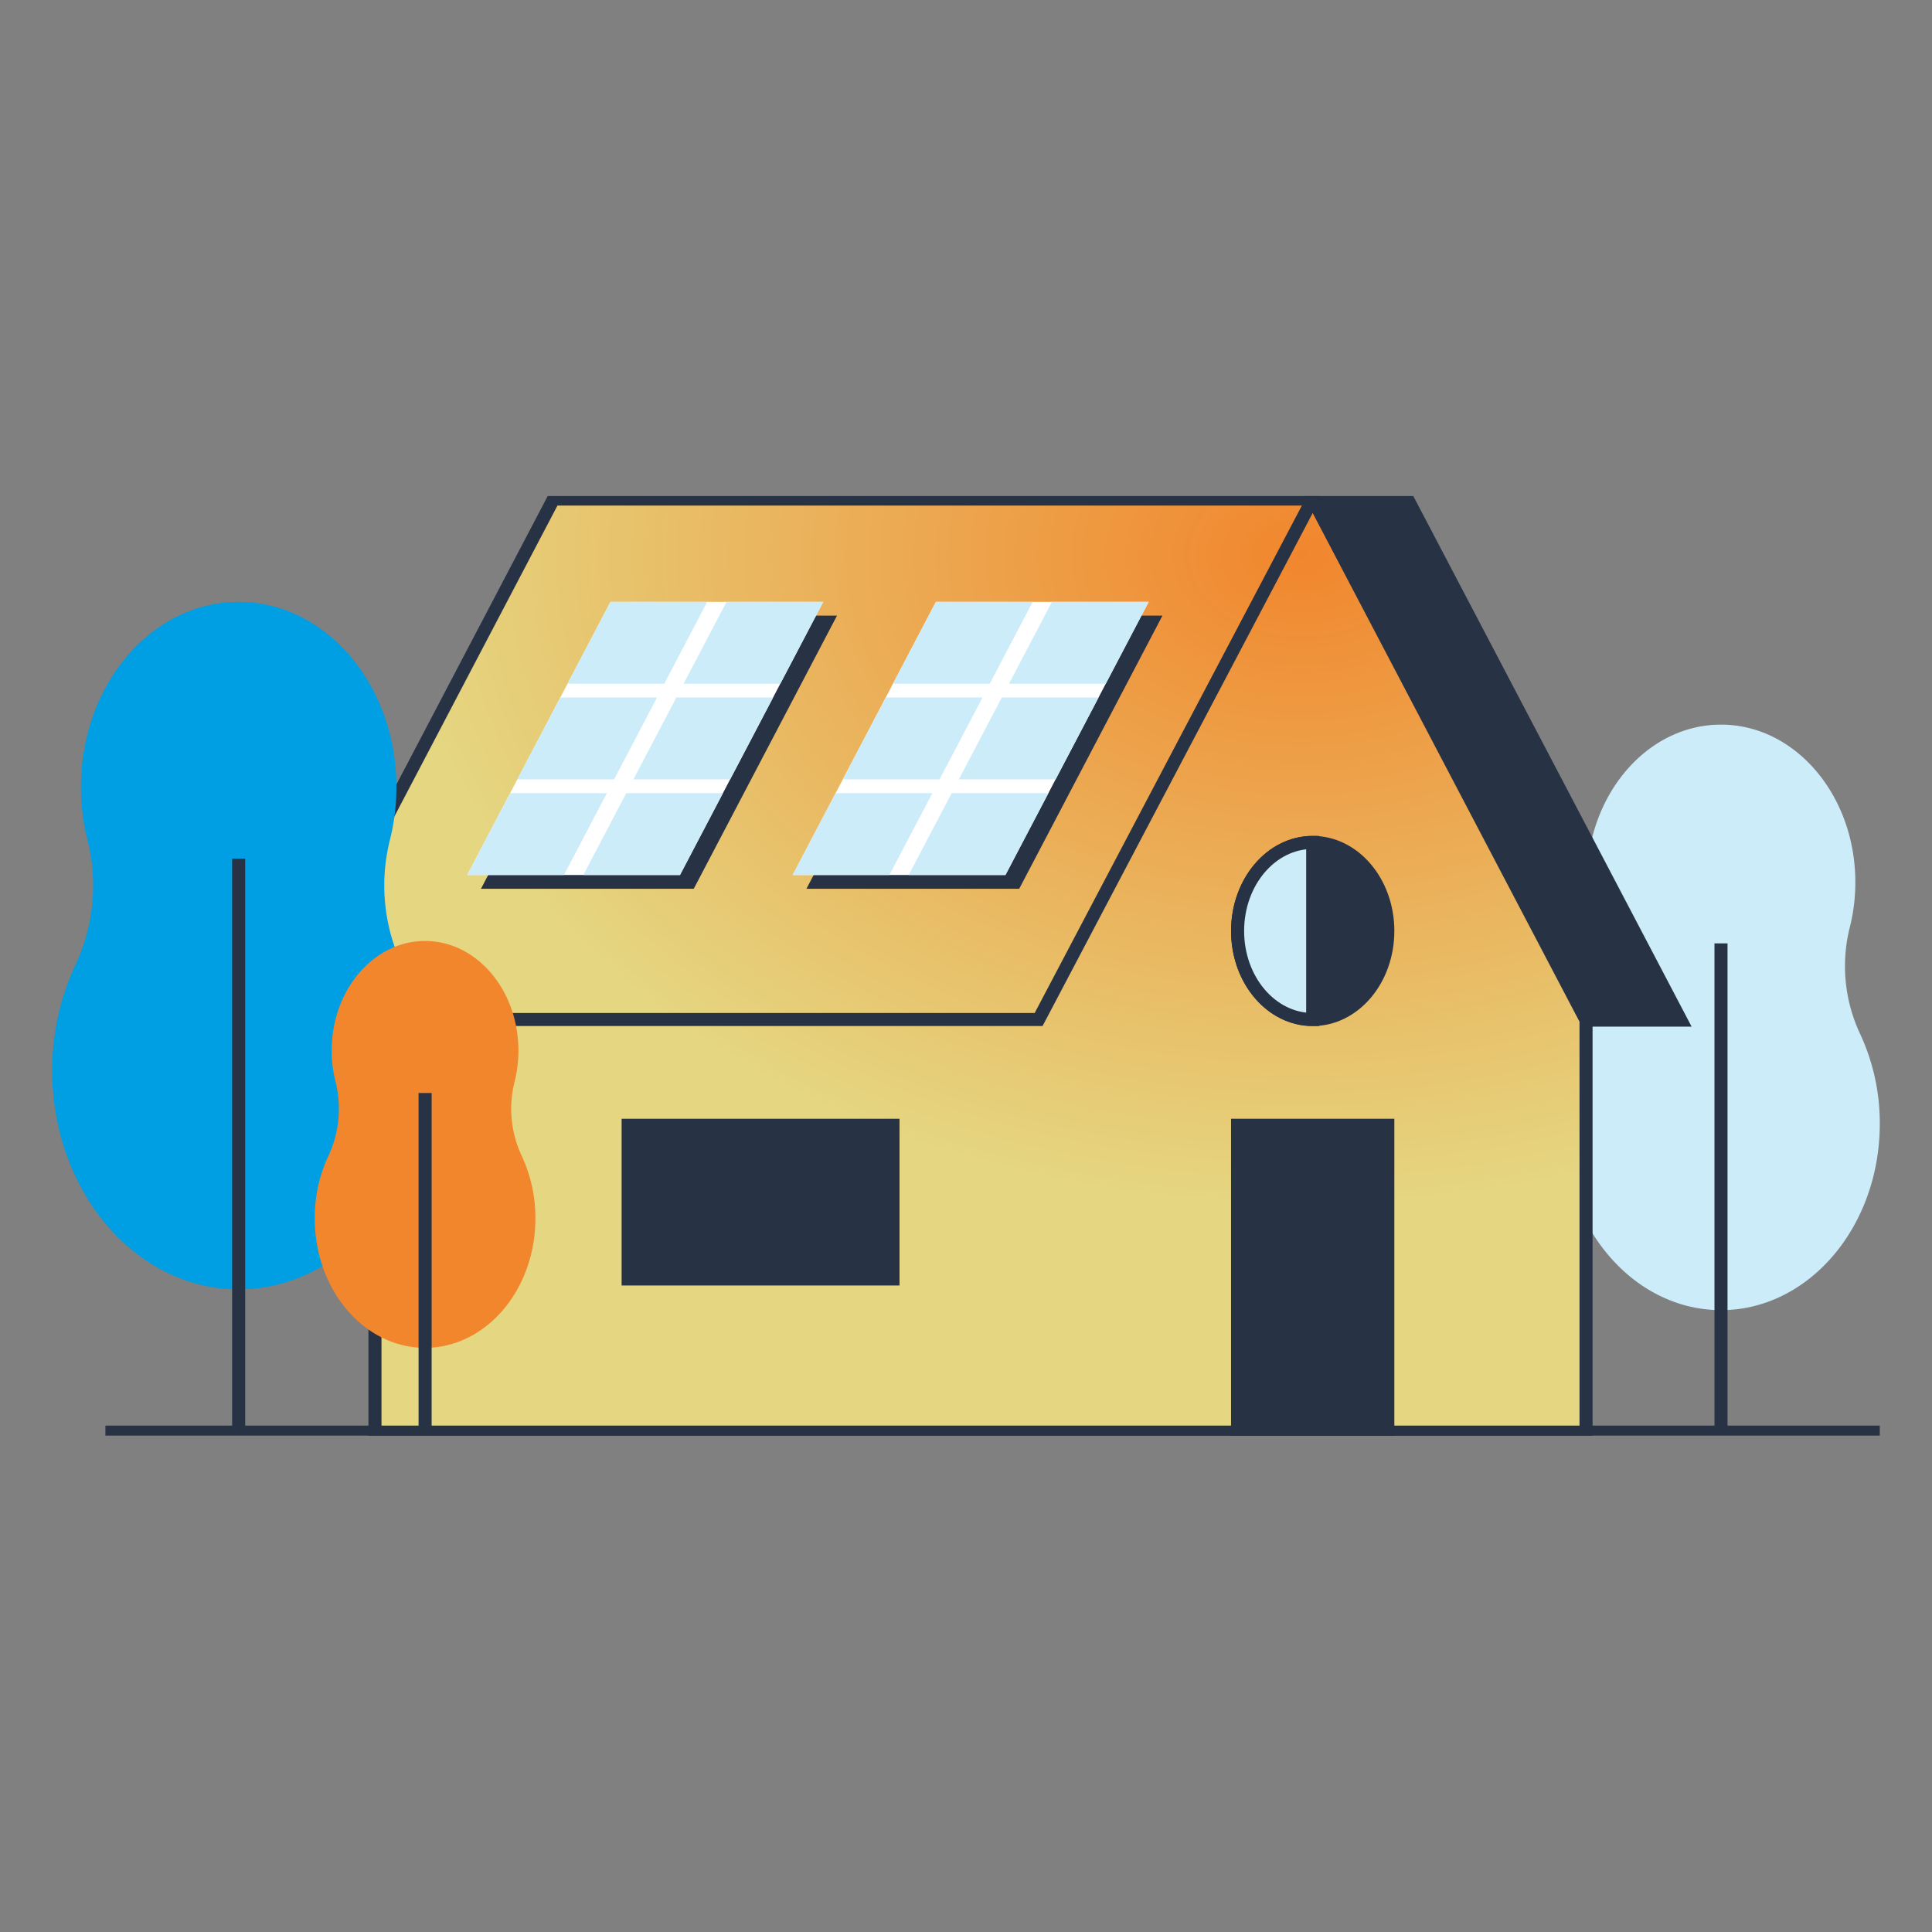 <svg id="ill_myhome" xmlns="http://www.w3.org/2000/svg" xmlns:xlink="http://www.w3.org/1999/xlink" width="148" height="148" viewBox="0 0 148 148">
  <rect x="0" y="0" width="148" height="148" fill="#808080" stroke="none"/>
  <defs>
    <clipPath id="clip-path">
      <rect id="Rectangle_2990" data-name="Rectangle 2990" width="140" height="71.973" fill="none"/>
    </clipPath>
    <radialGradient id="radial-gradient" cx="0.784" cy="0.062" r="0.694" gradientUnits="objectBoundingBox">
      <stop offset="0" stop-color="#f1862d"/>
      <stop offset="1" stop-color="#e5d681"/>
    </radialGradient>
  </defs>
  <rect id="Rectangle_3064" data-name="Rectangle 3064" width="148" height="148" fill="none"/>
  <g id="Component_52_3" data-name="Component 52 – 3" transform="translate(4 38)">
    <g id="Group_15481" data-name="Group 15481" clip-path="url(#clip-path)">
      <path id="Path_5897" data-name="Path 5897" d="M254.224,69.054c0,7.886,5.446,14.278,12.164,14.278s12.164-6.392,12.164-14.278a16.164,16.164,0,0,0-1.535-6.943,12.2,12.2,0,0,1-.745-8.172,14.05,14.05,0,0,0,.408-3.379c0-6.672-4.608-12.081-10.292-12.081S256.1,43.887,256.1,50.559a14.049,14.049,0,0,0,.409,3.379,12.2,12.2,0,0,1-.746,8.172,16.164,16.164,0,0,0-1.535,6.943" transform="translate(-138.552 -20.97)" fill="#ccecfa"/>
      <line id="Line_98" data-name="Line 98" y2="37.439" transform="translate(127.836 34.267)" fill="none" stroke="#273245" stroke-width="1"/>
      <path id="Path_5898" data-name="Path 5898" d="M212.217.5h7.26l20.938,39.918h-7.26Z" transform="translate(-115.658 -0.273)" fill="#273245"/>
      <path id="Path_5899" data-name="Path 5899" d="M212.217.5h7.26l20.938,39.918h-7.26Z" transform="translate(-115.658 -0.273)" fill="none" stroke="#273245" stroke-width="1"/>
      <path id="Path_5900" data-name="Path 5900" d="M117.476.5H59.319L38.381,40.418h7.26v31.6h92.774v-31.6Z" transform="translate(-20.917 -0.273)" fill="url(#radial-gradient)"/>
      <path id="Path_5901" data-name="Path 5901" d="M117.476.5H59.319L38.381,40.418h7.26v31.6h92.774v-31.6Z" transform="translate(-20.917 -0.273)" fill="none" stroke="#273245" stroke-width="1"/>
      <path id="Path_5902" data-name="Path 5902" d="M83.158,20.129h16.3L88.484,41.053h-16.3Z" transform="translate(-39.339 -10.97)" fill="#273245"/>
      <path id="Path_5903" data-name="Path 5903" d="M80.841,17.813h16.3L86.167,38.737h-16.3Z" transform="translate(-38.077 -9.708)" fill="#fff"/>
      <path id="Path_5904" data-name="Path 5904" d="M94.168,24.085l3.29-6.272H90.047l-3.29,6.272Z" transform="translate(-47.283 -9.708)" fill="#ccecfa"/>
      <path id="Path_5905" data-name="Path 5905" d="M113.708,24.085,117,17.813h-7.412l-3.29,6.272Z" transform="translate(-57.932 -9.708)" fill="#ccecfa"/>
      <path id="Path_5906" data-name="Path 5906" d="M85.723,40.186l3.29-6.272H81.6l-3.29,6.272Z" transform="translate(-42.68 -18.483)" fill="#ccecfa"/>
      <path id="Path_5907" data-name="Path 5907" d="M105.263,40.186l3.29-6.272h-7.412l-3.29,6.272Z" transform="translate(-53.329 -18.483)" fill="#ccecfa"/>
      <path id="Path_5908" data-name="Path 5908" d="M77.277,56.288l3.29-6.272H73.156l-3.29,6.272Z" transform="translate(-38.077 -27.258)" fill="#ccecfa"/>
      <path id="Path_5909" data-name="Path 5909" d="M96.817,56.288l3.29-6.272H92.7l-3.29,6.272Z" transform="translate(-48.726 -27.258)" fill="#ccecfa"/>
      <path id="Path_5910" data-name="Path 5910" d="M137.952,20.129h16.3L143.279,41.053h-16.3Z" transform="translate(-69.202 -10.97)" fill="#273245"/>
      <path id="Path_5911" data-name="Path 5911" d="M135.636,17.813h16.3L140.962,38.737h-16.3Z" transform="translate(-67.94 -9.708)" fill="#fff"/>
      <path id="Path_5912" data-name="Path 5912" d="M148.963,24.085l3.29-6.272h-7.412l-3.29,6.272Z" transform="translate(-77.146 -9.708)" fill="#ccecfa"/>
      <path id="Path_5913" data-name="Path 5913" d="M168.5,24.085l3.29-6.272h-7.412l-3.29,6.272Z" transform="translate(-87.795 -9.708)" fill="#ccecfa"/>
      <path id="Path_5914" data-name="Path 5914" d="M140.518,40.186l3.29-6.272H136.4l-3.29,6.272Z" transform="translate(-72.543 -18.483)" fill="#ccecfa"/>
      <path id="Path_5915" data-name="Path 5915" d="M160.057,40.186l3.29-6.272h-7.412l-3.29,6.272Z" transform="translate(-83.192 -18.483)" fill="#ccecfa"/>
      <path id="Path_5916" data-name="Path 5916" d="M132.072,56.288l3.29-6.272h-7.412l-3.29,6.272Z" transform="translate(-67.94 -27.258)" fill="#ccecfa"/>
      <path id="Path_5917" data-name="Path 5917" d="M151.612,56.288l3.29-6.272H147.49l-3.29,6.272Z" transform="translate(-78.589 -27.258)" fill="#ccecfa"/>
      <path id="Path_5918" data-name="Path 5918" d="M199.57,65.1c0,3.746,2.576,6.783,5.754,6.783s5.754-3.037,5.754-6.783-2.577-6.783-5.754-6.783-5.754,3.037-5.754,6.783" transform="translate(-108.765 -31.782)" fill="#273245"/>
      <ellipse id="Ellipse_465" data-name="Ellipse 465" cx="5.754" cy="6.783" rx="5.754" ry="6.783" transform="translate(90.805 26.534)" fill="none" stroke="#273245" stroke-width="1"/>
      <path id="Path_5919" data-name="Path 5919" d="M205.324,58.315c-3.178,0-5.754,3.037-5.754,6.783s2.576,6.783,5.754,6.783Z" transform="translate(-108.765 -31.782)" fill="#ccecfa"/>
      <path id="Path_5920" data-name="Path 5920" d="M205.324,58.315c-3.178,0-5.754,3.037-5.754,6.783s2.576,6.783,5.754,6.783Z" transform="translate(-108.765 -31.782)" fill="none" stroke="#273245" stroke-width="1"/>
      <rect id="Rectangle_2986" data-name="Rectangle 2986" width="11.509" height="23.542" transform="translate(90.804 48.203)" fill="#273245"/>
      <rect id="Rectangle_2987" data-name="Rectangle 2987" width="11.509" height="23.542" transform="translate(90.804 48.203)" fill="none" stroke="#273245" stroke-width="1"/>
      <rect id="Rectangle_2988" data-name="Rectangle 2988" width="20.288" height="11.771" transform="translate(44.119 48.203)" fill="#273245"/>
      <rect id="Rectangle_2989" data-name="Rectangle 2989" width="20.288" height="11.771" transform="translate(44.119 48.203)" fill="none" stroke="#273245" stroke-width="1"/>
      <path id="Path_5921" data-name="Path 5921" d="M44.934,40.372h55.118L121.048.5" transform="translate(-24.489 -0.273)" fill="none" stroke="#273245" stroke-width="1"/>
      <path id="Path_5922" data-name="Path 5922" d="M0,53.715C0,62.974,6.395,70.48,14.283,70.48s14.283-7.506,14.283-16.765a18.982,18.982,0,0,0-1.8-8.153,14.323,14.323,0,0,1-.875-9.6A16.489,16.489,0,0,0,26.367,32c0-7.834-5.41-14.185-12.085-14.185S2.2,24.164,2.2,32a16.489,16.489,0,0,0,.48,3.968,14.323,14.323,0,0,1-.875,9.6A18.975,18.975,0,0,0,0,53.715" transform="translate(0 -9.708)" fill="#009ee3"/>
      <line id="Line_99" data-name="Line 99" y2="43.961" transform="translate(14.283 27.784)" fill="none" stroke="#273245" stroke-width="1"/>
      <path id="Path_5923" data-name="Path 5923" d="M44.2,96.155c0,5.48,3.784,9.921,8.452,9.921s8.453-4.442,8.453-9.921a11.224,11.224,0,0,0-1.067-4.825,8.479,8.479,0,0,1-.518-5.678,9.737,9.737,0,0,0,.284-2.348c0-4.636-3.2-8.395-7.152-8.395S45.5,78.667,45.5,83.3a9.782,9.782,0,0,0,.283,2.348,8.473,8.473,0,0,1-.517,5.678A11.231,11.231,0,0,0,44.2,96.155" transform="translate(-24.091 -40.825)" fill="#f1862d"/>
      <line id="Line_100" data-name="Line 100" y2="26.016" transform="translate(28.565 45.73)" fill="none" stroke="#273245" stroke-width="1"/>
      <line id="Line_101" data-name="Line 101" x2="135.925" transform="translate(4.075 71.707)" fill="none" stroke="#273245" stroke-width="1"/>
    </g>
  </g>
</svg>
